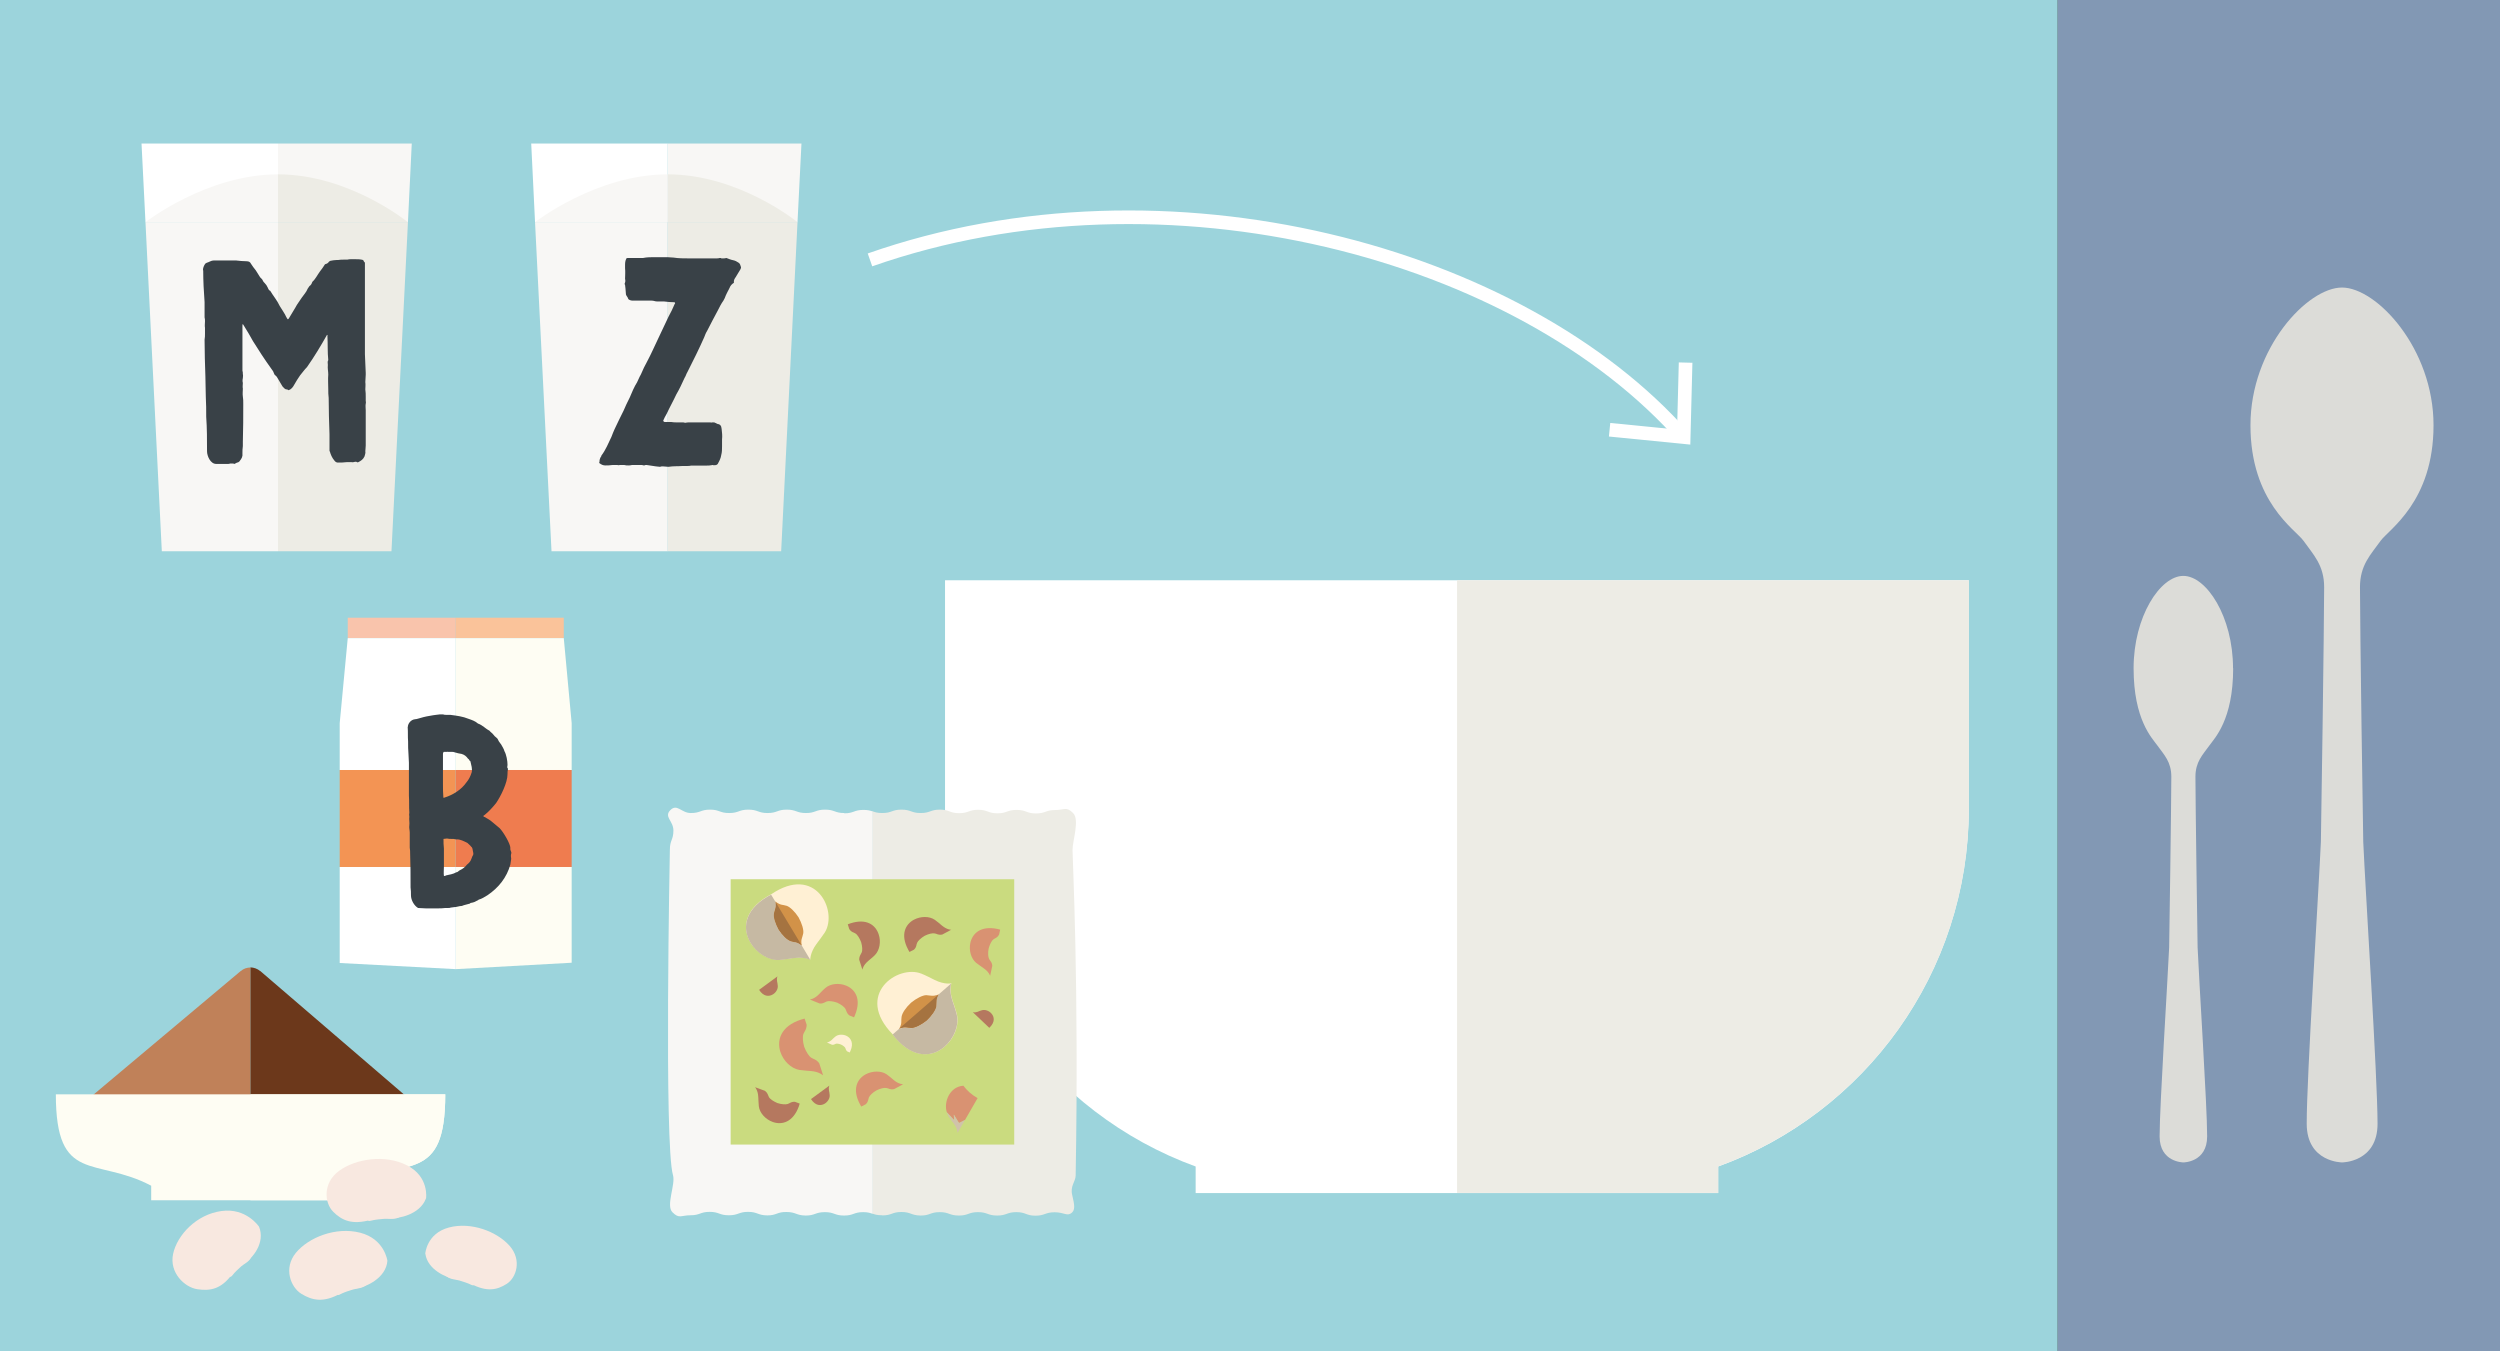 <?xml version="1.0" encoding="UTF-8"?> <svg xmlns="http://www.w3.org/2000/svg" id="Ebene_1" viewBox="0 0 183.54 99.21"><rect x="0" y="0" width="183.54" height="99.21" fill="#333333" stroke="none"/><defs><style> .cls-1 { fill: #dcdcd8; } .cls-2 { fill: #9cd4dc; } .cls-3 { fill: #f39454; } .cls-4 { fill: #fff; } .cls-5 { fill: #a5cdee; } .cls-6 { fill: #d99272; } .cls-7 { fill: #c08159; } .cls-8 { fill: #fac39a; } .cls-9 { fill: #394147; } .cls-10 { fill: #fff0d4; } .cls-11 { fill: #f9c4ac; } .cls-12 { fill: #f8f7f5; } .cls-13 { fill: #edece5; } .cls-14 { fill: #6c381b; } .cls-15 { fill: #d0c2aa; } .cls-16 { fill: #b5785f; } .cls-17 { fill: none; stroke: #fff; } .cls-18 { fill: #f8e8e0; } .cls-19 { fill: #c6b9a3; } .cls-20 { fill: #d29248; } .cls-21 { fill: #a57340; } .cls-22 { fill: #ef7c4f; } .cls-23 { fill: #fefdf3; } .cls-24 { fill: #8298b4; } .cls-25 { fill: #cadb7f; } </style></defs><rect class="cls-24" x="151.06" width="32.48" height="99.21"></rect><rect class="cls-2" x="0" width="151.06" height="99.21"></rect><path class="cls-7" d="M17.67,71.29l-11.84,9.94,12.56.12v-10.32c-.25,0-.51.08-.71.26"></path><path class="cls-14" d="M19.1,71.29c-.2-.17-.46-.26-.71-.27v10.32l12.56.12-11.85-10.18Z"></path><path class="cls-23" d="M4.1,80.34c0,6.66,2.92,4.56,7,6.71v1.07h14.59v-1.07c4.08-2.15,7-.04,7-6.71H4.1Z"></path><path class="cls-23" d="M32.68,80.34h-14.29v7.78h7.3v-1.07c4.08-2.15,7-.04,7-6.71"></path><path class="cls-18" d="M31.28,87.98s.24-1.59-1.39-2.42c-1.63-.84-3.81-.48-5.01.41-1.2.89-1.06,2.35-.42,2.99.64.64,1.39.99,2.79.59,0,0,.68-.17,1.33-.11.65.05,2.25-.26,2.69-1.45"></path><path class="cls-18" d="M29.24,89.39s.46-.16-.23-.5c-.69-.34-1.58-.23-1.97.38,0,0-.16.16-.02.32,0,0,.03.09.25.02.22-.07.73-.11.95-.13.22-.02.72.07,1.03-.09"></path><path class="cls-18" d="M31.22,92.05s.09-1.49,1.73-1.93c1.64-.44,3.54.3,4.46,1.34.92,1.04.5,2.34-.2,2.79-.7.45-1.45.63-2.64,0,0,0-.59-.28-1.19-.36-.6-.08-1.99-.67-2.15-1.84"></path><path class="cls-18" d="M32.81,93.72s-.39-.24.3-.41c.69-.17,1.47.1,1.72.73,0,0,.11.17-.04.3,0,0-.04.07-.23-.03-.18-.1-.64-.24-.83-.3-.19-.06-.67-.08-.91-.28"></path><path class="cls-18" d="M19.01,90.05s-.93-1.4-2.76-1.14c-1.83.25-3.24,1.76-3.54,3.14-.3,1.38.84,2.46,1.78,2.6.94.14,1.75,0,2.55-1.1,0,0,.41-.52.94-.84.54-.32,1.53-1.47,1.03-2.67"></path><path class="cls-18" d="M18.43,92.32s.24-.39-.52-.27c-.76.12-1.36.71-1.24,1.41,0,0-.01.21.21.27,0,0,.08.05.2-.12.12-.18.48-.5.63-.64.15-.14.6-.35.72-.65"></path><path class="cls-18" d="M28.44,92.56s-.2-1.6-2-2.06c-1.8-.46-3.8.36-4.72,1.48-.92,1.12-.39,2.52.41,3.01.79.48,1.61.67,2.85-.02,0,0,.62-.31,1.26-.4.64-.09,2.1-.74,2.2-2"></path><path class="cls-18" d="M26.84,94.37s.4-.26-.35-.44c-.76-.18-1.58.12-1.8.8,0,0-.11.19.07.32,0,0,.05.08.24-.04.19-.11.67-.27.88-.33.21-.07.72-.09.97-.31"></path><path class="cls-4" d="M69.38,42.6v16.75c0,12.09,7.67,22.38,18.4,26.29v1.95h38.36v-1.95c10.74-3.9,18.4-14.2,18.4-26.29v-16.75h-75.17Z"></path><path class="cls-13" d="M144.55,59.35v-16.75h-37.58v44.98h19.18v-1.95c10.74-3.9,18.4-14.2,18.4-26.28"></path><path class="cls-17" d="M63.87,19.08c21.81-7.64,47.81-.52,59.74,13.01"></path><polyline class="cls-17" points="118.17 31.55 123.61 32.09 123.75 26.62"></polyline><polygon class="cls-4" points="20.41 10.54 10.39 10.54 10.68 16.31 20.41 16.31 20.41 10.54"></polygon><polygon class="cls-12" points="10.68 16.31 11.88 40.47 20.41 40.47 20.41 16.31 10.68 16.31"></polygon><polygon class="cls-5" points="30.23 10.54 29.95 16.31 30.23 10.54 30.23 10.54"></polygon><polygon class="cls-5" points="28.74 40.47 28.74 40.47 29.95 16.31 28.74 40.47"></polygon><polygon class="cls-12" points="29.95 16.31 30.23 10.54 20.41 10.54 20.41 16.31 29.95 16.31"></polygon><polygon class="cls-13" points="20.41 16.31 20.41 40.47 28.74 40.47 29.95 16.31 20.41 16.31"></polygon><path class="cls-12" d="M10.68,16.31h9.73v-3.51c-5.24,0-9.73,3.51-9.73,3.51"></path><path class="cls-13" d="M20.41,12.8v3.51h9.53s-4.3-3.51-9.53-3.51"></path><path class="cls-9" d="M14.9,19.85c0-.19.06-.32.16-.48.06-.06.16-.1.26-.13.03-.03.1-.03.13-.06.06-.03.16-.06.26-.06h1.6c.26.03.54.06.8.06.16,0,.26.06.32.19.1.16.22.32.35.48.1.16.22.35.32.51l.1.1s.1.1.1.16c.03.06.1.13.13.16.1.1.16.19.22.32.03.06.06.16.13.22t.06.03c.22.38.51.7.7,1.12.13.19.26.42.38.61.06.13.13.26.19.35.06.03.06-.03.1-.06.16-.26.32-.54.48-.8.13-.26.32-.48.48-.74.13-.19.32-.38.42-.64.03-.06.1-.13.13-.19.1-.06.16-.16.19-.26t.03-.06c.22-.19.35-.48.54-.74.13-.16.26-.35.38-.54.1-.03.22-.06.29-.19.03-.03.06-.03.1-.06.16-.03.29-.06.45-.06h.1c.16-.03.32-.03.48-.03h.22c.1-.03.19-.03.29-.03h.29c.19,0,.38,0,.58.06.03.06.06.13.13.19v6.72c.03.45.03.93.06,1.38v.13c0,.19-.03.35-.03.54.03.19,0,.38,0,.54.03.19.03.38.03.54v.29c0,.06.03.13,0,.22-.03.16,0,.32,0,.48v2.59c0,.16-.03.29-.03.42.03.13-.03.26-.06.38-.1.22-.26.32-.45.42-.03,0-.1.03-.1,0-.03-.03-.06-.03-.1-.03-.1,0-.19.06-.29.03h-.38c-.22.03-.42.03-.64.03-.1,0-.19-.06-.26-.16-.16-.19-.26-.42-.32-.64-.03-.03-.03-.06-.03-.1v-1.18c-.03-.86-.06-1.79-.06-2.66-.03-.22-.03-.42-.03-.64,0-.35-.03-.74,0-1.09,0-.22-.06-.45-.03-.7,0-.1-.03-.19,0-.29t.03-.06c-.06-.58-.03-1.18-.06-1.76,0-.03.03-.06-.03-.1-.45.8-.93,1.6-1.47,2.37-.19.19-.35.42-.51.61-.16.22-.29.45-.42.67-.1.19-.22.35-.42.42-.03-.03-.1-.06-.13-.06-.16,0-.22-.13-.32-.22-.1-.19-.22-.35-.32-.54-.06-.1-.1-.19-.19-.26-.06-.03-.1-.1-.13-.19-.03-.13-.13-.22-.19-.32-.48-.67-.9-1.31-1.34-2.02-.19-.35-.42-.74-.64-1.09-.03-.06-.06-.1-.1-.16-.03.03-.03.1-.03.13v3.29c.03.1.03.16.03.26.03.1,0,.19,0,.29-.03.13-.03.26,0,.35,0,.13-.03.29,0,.42,0,.19-.03.38,0,.58.03.16.03.35.03.54,0,.93,0,1.86-.03,2.78v.32c-.03.19-.03.35-.03.54.03.22-.06.38-.19.54,0,.03-.06.06-.1.1-.1.03-.19.06-.29.13-.06-.03-.13-.03-.22-.03h-.1s-.06.03-.13.03h-.9c-.42,0-.67-.58-.67-.93,0-.83,0-1.7-.06-2.53,0-.48,0-.96-.03-1.47,0-.48-.03-.99-.03-1.5-.03-.9-.06-1.79-.06-2.69.03-.16.03-.29.03-.45v-.42c-.03-.16,0-.32,0-.48,0-.1,0-.19-.03-.29v-1.12c-.06-.77-.1-1.57-.1-2.34Z"></path><polygon class="cls-4" points="49.02 10.54 39 10.54 39.28 16.31 49.02 16.31 49.02 10.54"></polygon><polygon class="cls-12" points="39.28 16.31 40.49 40.47 49.02 40.47 49.02 16.31 39.28 16.31"></polygon><path class="cls-5" d="M58.55,16.31l.29-5.77-.29,5.77Z"></path><polygon class="cls-5" points="57.35 40.47 57.35 40.47 58.55 16.31 57.35 40.47"></polygon><polygon class="cls-12" points="58.55 16.31 58.84 10.54 49.02 10.54 49.02 16.31 58.55 16.31"></polygon><polygon class="cls-13" points="49.02 16.31 49.02 40.47 57.35 40.47 58.55 16.31 49.02 16.31"></polygon><path class="cls-12" d="M39.28,16.31h9.73v-3.51c-5.24,0-9.73,3.51-9.73,3.51"></path><path class="cls-13" d="M49.02,12.8v3.51h9.53s-4.3-3.51-9.53-3.51"></path><path class="cls-9" d="M43.99,33.99c.03-.1.03-.16.03-.22.03-.13.06-.19.13-.29v-.03c.32-.42.51-.9.74-1.38.06-.19.16-.38.22-.54.22-.48.45-.93.67-1.38.13-.32.29-.64.45-.96.13-.32.35-.83.54-1.12.1-.19.16-.38.26-.54t.03-.06c.13-.32.29-.64.45-.93.29-.54.54-1.12.8-1.66l.77-1.63c.16-.29.32-.61.45-.93.03-.03.06-.06,0-.13-.29,0-.54-.03-.8-.06h-.51c-.13,0-.22-.06-.38-.06h-1.38c-.13,0-.22-.03-.32-.1,0-.03-.03-.03-.03-.06-.03-.13-.16-.19-.16-.35,0-.13-.03-.26-.03-.38,0-.1-.03-.16-.03-.26-.03-.03-.03-.06-.03-.1.06-.13.06-.22.03-.35,0-.26.03-.51,0-.77v-.19c0-.19,0-.35.1-.54.03-.03.1-.03.16-.03h1.06c.29-.06.58-.06.86-.06h.58c.26,0,.51,0,.8.03.35.06.8.06,1.15.06h1.98c.1,0,.19,0,.26-.03.06,0,.1,0,.13.03h.1c.1,0,.16,0,.26-.03.16.06.32.13.48.16s.29.1.42.19c.1.06.13.19.16.29.03.06,0,.13-.03.19l-.29.48s-.03.03-.03.06c-.1.13-.19.26-.16.45-.16.1-.26.22-.32.38-.13.26-.26.48-.35.74l-.1.19c-.16.22-.29.48-.42.74-.26.48-.51.96-.77,1.47-.1.16-.16.32-.22.48-.38.86-.8,1.7-1.22,2.53-.1.16-.13.32-.22.45-.19.42-.38.83-.61,1.22-.22.48-.48.93-.7,1.41-.1.16-.19.35-.26.51.03.1.1.1.13.1h.45c.16.03.29.03.45.03h.45s.1.03.13.03c.13-.03.22-.03.35-.03h1.5s.1.03.13,0h.06c.06,0,.13,0,.16.03.1.03.16.1.26.1.1.03.16.1.19.19,0,.06.03.1.03.16.03.26.06.51.03.77v.51c0,.22,0,.42-.06.64-.03.22-.13.42-.22.58-.03.1-.13.16-.22.16h-.16s-.06-.03-.1,0c-.13.03-.26.03-.38.03h-1.12c-.1.03-.22.03-.32.03h-.32c-.35.03-.67,0-1.02.06h-.03c-.13,0-.26-.03-.38-.03h-.1s-.1.03-.13.03c-.1,0-.19-.03-.29-.03l-.67-.1h-.1c-.06.03-.1.03-.13.03s-.06-.03-.13-.03h-.74c-.1.03-.19.03-.26.03-.1,0-.19,0-.29-.03h-.35c-.06.03-.13,0-.16,0h-.38c-.19.03-.35.03-.51.03s-.29-.06-.42-.16Z"></path><polygon class="cls-4" points="33.46 46.85 25.53 46.85 24.94 53.09 24.94 56.53 33.46 56.53 33.46 46.85"></polygon><polygon class="cls-23" points="41.39 46.85 33.46 46.85 33.46 56.53 41.97 56.53 41.97 53.09 41.39 46.85"></polygon><polygon class="cls-23" points="41.97 70.68 41.97 63.65 33.46 63.65 33.46 71.15 41.97 70.68"></polygon><polygon class="cls-4" points="33.46 71.15 33.46 63.65 24.94 63.65 24.94 70.7 33.46 71.15"></polygon><rect class="cls-11" x="25.53" y="45.35" width="7.93" height="1.49"></rect><rect class="cls-8" x="33.46" y="45.35" width="7.93" height="1.49"></rect><rect class="cls-3" x="24.94" y="56.53" width="8.51" height="7.12"></rect><rect class="cls-22" x="33.46" y="56.53" width="8.51" height="7.12"></rect><path class="cls-9" d="M29.94,53.38c0-.23.2-.55.55-.58.12,0,.23-.06.38-.09.29-.09.61-.15.93-.2.15-.03.29-.03.47-.06h.26c.09.03.15.03.2.03h.32c.47.06.93.12,1.34.29.26.09.5.17.7.35.35.12.55.38.84.52.09.12.2.17.29.29.06.09.15.17.23.23.09.06.12.17.17.26.06.06.09.15.15.2.06.09.26.44.26.52.15.26.23.73.23,1.02,0,.09-.06.2.03.26v.06c-.03.12-.03.23-.03.35,0,.64-.5,1.63-.84,2.13-.26.32-.52.61-.84.87-.03.03-.06.03-.09.06,0,.06.03.09.09.09.23.12.44.26.61.41.17.15.32.26.49.41.26.26.79,1.14.79,1.46-.03.09.03.2.06.29,0,.03.03.06,0,.12-.03.12-.03.23,0,.38-.03.15-.03.26-.06.41-.26.96-.87,1.72-1.69,2.27-.2.12-.41.26-.64.32-.03.03-.06.06-.09.06-.15.09-.29.15-.44.17-.06,0-.09.03-.12.06-.17.06-.41.09-.58.17-.2,0-.38.09-.58.09-.06,0-.15.03-.23.03-.06.03-.12.03-.2.03h-.2c-.2.03-.41.03-.61.03h-.82c-.2,0-.41-.03-.58-.03-.29-.17-.52-.58-.52-.93,0-.2,0-.38-.03-.58v-.15c0-.79,0-1.54-.03-2.3,0-.17,0-.32-.03-.47v-1.11c0-.17-.06-.35-.03-.52.03-.2-.03-.44,0-.64,0-.09-.03-.17,0-.26v-.06c-.03-.41,0-.81-.03-1.22v-2.42c0-.2-.03-.41-.03-.61-.03-.32-.03-.64-.03-.96-.03-.35,0-.7-.03-1.05ZM32.56,58.56s.03.03.06,0c.64-.2,1.25-.58,1.63-1.13.17-.2.29-.44.38-.73.06-.26-.03-.52-.09-.79,0-.03-.03-.06-.06-.06-.03-.06-.06-.12-.12-.15-.12-.17-.26-.29-.47-.35-.17-.03-.35-.06-.52-.12-.06-.03-.12-.03-.17-.03h-.09s-.06,0-.12,0h-.12s-.03-.03-.06,0h-.23c-.06.06-.06.12-.06.15v2.21c0,.32,0,.67.03.99ZM32.59,62.29v1.34c0,.23-.03.47,0,.67.06.03.12,0,.15-.03.26-.06.52-.09.76-.23.12,0,.17-.12.26-.15.2-.09.38-.23.52-.41.15-.12.26-.23.32-.41.03-.06.06-.15.09-.23.06-.06.06-.12.06-.2-.03-.09-.03-.2-.06-.32-.03-.06-.03-.12-.09-.15-.09-.12-.2-.2-.29-.29-.26-.12-.49-.26-.79-.26-.03.03-.06,0-.06,0-.09-.03-.2-.03-.32-.03s-.2,0-.32-.03c-.09,0-.17.03-.26.03,0,.23,0,.47.03.7Z"></path><path class="cls-13" d="M64.78,89.23c.7,0,.7-.25,1.4-.25.7,0,.7.25,1.41.26.7,0,.7-.25,1.4-.25.7,0,.7.25,1.41.25.7,0,.7-.25,1.4-.25.7,0,.7.25,1.41.25.7,0,.7-.25,1.41-.25.7,0,.7.26,1.4.26s.7-.25,1.41-.25c.7,0,.92.32,1.25.04.24-.21.23-.51.04-1.29-.17-.68.24-.99.25-1.44.25-14.07-.23-23.2-.23-23.9,0-.7.54-2.23.04-2.72-.5-.5-.62-.22-1.32-.22-.7,0-.7.25-1.41.25-.7,0-.7-.26-1.41-.26s-.71.25-1.41.25c-.7,0-.7-.25-1.41-.26-.7,0-.7.25-1.41.25-.7,0-.7-.26-1.41-.26-.7,0-.7.25-1.41.25-.7,0-.7-.25-1.41-.25-.7,0-.7.25-1.41.25-.38,0-.55-.07-.74-.14v29.54c.18.07.36.13.73.13"></path><path class="cls-12" d="M61.98,59.69c-.7,0-.7-.25-1.41-.25-.7,0-.7.25-1.4.25-.7,0-.7-.25-1.41-.25-.7,0-.7.25-1.41.25-.7,0-.7-.25-1.41-.25-.7,0-.7.25-1.41.25-.7,0-.7-.25-1.4-.25s-.7.25-1.41.25c-.7,0-1-.71-1.5-.22-.5.5.22.79.22,1.5,0,.7-.26.7-.26,1.41,0,0-.43,21.72.23,23.9.2.67-.54,2.23-.04,2.72.5.5.61.22,1.32.22.71,0,.71-.25,1.41-.25.7,0,.7.25,1.41.25s.71-.25,1.41-.25c.7,0,.7.25,1.41.26.7,0,.7-.26,1.41-.25.7,0,.7.25,1.41.26.7,0,.7-.25,1.41-.25.7,0,.7.25,1.41.25.7,0,.7-.25,1.4-.25.34,0,.51.06.68.12v-29.54c-.16-.06-.34-.11-.66-.11-.7,0-.7.25-1.4.25"></path><rect class="cls-25" x="53.64" y="64.55" width="20.82" height="19.48"></rect><path class="cls-10" d="M70.25,74.47c-.07-.3-.25-.81-.33-1.04-.25-.77-.07-1.24-.07-1.24,0,0-.49.12-1.22-.24-.22-.11-.7-.36-.99-.47-1.74-.69-4.94,1.55-2.1,4.46,2.49,3.21,5.15.36,4.71-1.47"></path><path class="cls-20" d="M68.73,73.89c.02-.11.02-.3.02-.38,0-.28.17-.51.17-.51,0,0-.25.13-.53.1-.09,0-.27-.03-.38-.04-.27,0-.73.23-1.12.55-.38.35-.66.76-.7,1.04-.02.11-.02.3-.02.38,0,.28-.17.51-.17.51,0,0,.25-.13.53-.1.09,0,.27.04.38.04.27,0,.73-.23,1.13-.55.37-.35.66-.77.7-1.04"></path><path class="cls-19" d="M69.85,72.19h0s-.93.81-.93.81c0,0,0,0,0,0,0,0-.16.23-.17.51,0,.09,0,.27-.02.38-.04.27-.32.69-.7,1.04-.4.32-.85.55-1.13.55-.12,0-.29-.02-.38-.03-.28-.03-.53.1-.53.1,0,0,0,0,0,0l-.46.4h0c.07.09.14.18.21.26,1.36,1.56,2.74,1.39,3.61.63.69-.6,1.08-1.57.89-2.36-.07-.3-.25-.81-.33-1.05-.25-.77-.07-1.24-.07-1.24"></path><path class="cls-21" d="M68.92,73s0,0,0,0l-2.92,2.53s0,0,0,0c0,0,.25-.13.53-.1.09,0,.26.04.38.04.28,0,.73-.23,1.13-.55.37-.35.66-.77.7-1.04.01-.12.01-.3.02-.38,0-.28.17-.51.17-.51"></path><path class="cls-10" d="M57.22,70.46c.3-.02.82-.1,1.06-.14.79-.12,1.21.14,1.21.14,0,0-.03-.49.44-1.14.14-.19.46-.61.63-.87.96-1.57-.66-5.03-3.95-2.79-3.52,1.85-1.22,4.91.61,4.79"></path><path class="cls-20" d="M58.04,69.09c.11.04.28.07.37.08.27.06.46.25.46.25,0,0-.09-.26,0-.53.02-.08.08-.25.1-.36.05-.26-.1-.74-.34-1.18-.27-.42-.63-.77-.88-.85-.11-.04-.29-.06-.37-.08-.27-.06-.46-.25-.46-.25,0,0,.08.26,0,.52-.02.08-.08.25-.1.36-.05.26.1.74.34,1.18.27.42.63.77.88.85"></path><path class="cls-19" d="M59.49,70.47h0s-.62-1.04-.62-1.04c0,0,0,0,0,0,0,0-.19-.2-.46-.25-.08-.02-.26-.05-.37-.08-.25-.08-.61-.43-.88-.85-.24-.44-.38-.92-.34-1.18.02-.11.08-.28.1-.36.08-.27,0-.52,0-.52,0,0,0,0,0,0l-.31-.51h0c-.1.05-.2.11-.29.16-1.73,1.04-1.81,2.4-1.22,3.38.46.77,1.33,1.31,2.12,1.26.31-.02.82-.11,1.06-.14.79-.11,1.21.14,1.21.14"></path><path class="cls-21" d="M58.87,69.43s0,0,0,0l-1.95-3.24s0,0,0,0c0,0,.08.26,0,.52-.02.08-.08.25-.1.36-.05.26.1.74.34,1.18.27.42.63.77.88.85.11.04.29.07.37.08.27.06.46.25.46.25"></path><path class="cls-10" d="M60.72,76.54h0l.36.16s0,0,0,0c0,0,.09.02.17-.02.02-.01.08-.04.11-.05.08-.03.24,0,.39.06.15.07.27.17.31.25.01.03.03.09.04.11.03.08.1.14.1.14h0l.18.08h0s.03-.07.05-.1c.27-.6.03-.98-.3-1.13-.27-.12-.6-.1-.8.06-.08.06-.2.18-.26.24-.19.18-.35.19-.35.19"></path><path class="cls-6" d="M60.44,78.98h0s-.29-.91-.29-.91c0,0,0,0,0,0,0,0-.11-.18-.31-.28-.06-.03-.19-.08-.27-.13-.18-.11-.39-.44-.53-.81-.11-.38-.13-.77-.05-.96.03-.08.11-.2.14-.26.1-.19.09-.4.09-.4,0,0,0,0,0,0l-.15-.45h0c-.09.02-.17.05-.25.07-1.51.49-1.8,1.52-1.53,2.37.22.67.79,1.23,1.4,1.33.24.04.65.06.84.08.62.05.9.32.9.32"></path><path class="cls-6" d="M72.69,71.65h0s.16-.74.16-.74c0,0,0,0,0,0,0,0,0-.17-.1-.31-.03-.04-.1-.13-.13-.19-.08-.15-.1-.45-.04-.76.08-.3.21-.58.35-.68.06-.04.15-.1.2-.12.15-.09.22-.24.22-.24h0s.08-.36.08-.36h0c-.07-.02-.13-.04-.2-.05-1.23-.26-1.84.33-1.99,1.02-.12.55.05,1.16.43,1.47.15.12.42.3.54.39.41.28.49.58.49.58"></path><path class="cls-6" d="M59.47,73.39h0s.7.28.7.28c0,0,0,0,0,0,0,0,.17.03.32-.05.05-.02.15-.07.21-.1.16-.05.47-.01.76.09.28.13.53.31.61.46.03.07.07.17.09.22.06.16.2.26.2.26,0,0,0,0,0,0l.34.14c.03-.07.06-.13.08-.19.47-1.17,0-1.87-.66-2.14-.52-.21-1.15-.15-1.52.17-.15.12-.37.36-.48.47-.35.35-.65.38-.65.38"></path><path class="cls-6" d="M66.31,79.6h0s-.67.36-.67.36c0,0,0,0,0,0,0,0-.16.04-.33-.01-.05-.02-.15-.06-.22-.07-.16-.04-.46.03-.74.17-.27.15-.5.37-.56.52-.02.07-.05.17-.06.22-.04.17-.17.28-.17.28h0l-.33.17c-.04-.06-.07-.12-.1-.18-.59-1.11-.19-1.86.43-2.19.49-.26,1.13-.27,1.53,0,.16.11.41.32.52.42.38.32.69.31.69.31"></path><path class="cls-16" d="M69.85,68.25h0s-.67.36-.67.36c0,0,0,0,0,0,0,0-.16.04-.33-.01-.05-.02-.15-.06-.22-.07-.16-.04-.46.03-.74.17-.27.16-.5.37-.56.52-.03.06-.05.17-.06.22-.04.17-.17.28-.17.28,0,0,0,0,0,0l-.33.17h0c-.04-.06-.07-.12-.1-.18-.59-1.11-.19-1.86.43-2.19.49-.26,1.13-.27,1.53.01.16.11.41.32.52.42.39.32.69.31.69.31"></path><path class="cls-16" d="M63.31,71.18h0s-.23-.72-.23-.72c0,0,0,0,0,0,0,0-.01-.17.07-.32.03-.05.08-.14.11-.21.07-.15.05-.46-.04-.76-.11-.29-.27-.55-.42-.64-.06-.04-.16-.08-.21-.1-.15-.07-.24-.22-.24-.22h0s-.11-.35-.11-.35c.07-.03.13-.05.19-.07,1.2-.39,1.86.13,2.08.81.18.53.07,1.16-.27,1.51-.13.14-.39.34-.5.44-.38.32-.42.62-.42.62"></path><path class="cls-16" d="M55.44,79.82h0l.71.26s0,0,0,0c0,0,.14.09.21.25.02.05.06.15.09.21.08.15.34.32.62.44.3.1.6.12.76.07.07-.02.16-.08.21-.1.15-.08.32-.06.32-.06,0,0,0,0,0,0l.35.13h0c-.02.07-.04.13-.06.2-.43,1.18-1.25,1.39-1.92,1.15-.53-.19-.96-.66-1.02-1.15-.02-.19-.03-.52-.04-.67-.02-.5-.23-.72-.23-.72"></path><path class="cls-6" d="M71.06,79.74s0,0,0,0M70.06,82.25l-.03-.42.38.62.44-.23.92-1.6h0c-.44-.25-.79-.57-1.04-.91h0c-1,.06-1.46,1.19-1.22,1.94h0s.55.59.55.59ZM69.63,81.92s0,0,0,0c0,0,0,0,0,0M69.52,81.68s0-.01,0-.02c0,0,0,.01,0,.02M70.75,79.72s0,0,0,0c0,0,0,0,0,0M70.76,79.72h0,0M70.78,79.72s0,0,.01,0c0,0,0,0-.01,0"></path><path class="cls-15" d="M70.31,83.15s0,0,0,0l.53-.92-.44.22-.38-.62.03.42-.55-.59s0,.01,0,.02c.03.08.07.16.11.24,0,0,0,0,0,0,.07.11.18.25.27.38.05.06.09.12.14.18.03.04.06.08.08.12.1.16.19.36.19.55h0Z"></path><path class="cls-16" d="M72.63,75.46c.44-.41.38-.81.15-1.06-.18-.2-.47-.3-.7-.23-.09.02-.23.08-.3.11-.22.08-.36.03-.36.03"></path><path class="cls-16" d="M55.73,72.67c.33.51.73.51,1.02.33.23-.14.38-.41.35-.64,0-.09-.04-.24-.05-.32-.04-.23.03-.36.03-.36"></path><path class="cls-16" d="M59.54,80.69c.33.51.73.51,1.02.33.23-.15.38-.41.35-.64,0-.09-.04-.25-.05-.32-.04-.23.03-.36.03-.36"></path><path class="cls-1" d="M171.94,21.11h0c-2.54,0-6.72,4.46-6.72,10.11,0,5.65,3.3,7.65,3.9,8.49.71,1.01,1.51,1.77,1.51,3.4,0,2.54-.22,18.3-.24,18.69-.16,3.62-1.05,17.34-1.04,20.7,0,2.84,2.6,2.84,2.6,2.84,0,0,2.6,0,2.6-2.84,0-3.36-.89-17.08-1.05-20.7-.02-.39-.24-16.15-.24-18.69,0-1.63.79-2.39,1.51-3.4.6-.84,3.89-2.86,3.89-8.49,0-5.64-4.18-10.11-6.72-10.11"></path><path class="cls-1" d="M171.96,22.78c3.02.01,5.45,3.75,5.44,8.35-.02,4.6-2.49,8.31-5.51,8.3-3.02-.01-5.46-3.75-5.44-8.35.02-4.6,2.49-8.31,5.51-8.3"></path><path class="cls-1" d="M163.94,49.06c0-3.79-1.95-6.78-3.65-6.78h0c-1.7,0-3.65,2.99-3.65,6.78s1.36,5.13,1.76,5.69c.48.67,1.01,1.18,1.01,2.28,0,1.7-.15,12.27-.16,12.53-.11,2.43-.7,11.62-.7,13.87,0,1.91,1.75,1.91,1.75,1.91,0,0,1.74,0,1.74-1.91,0-2.25-.6-11.45-.7-13.87-.01-.26-.16-10.82-.16-12.53,0-1.1.53-1.61,1.01-2.28.4-.56,1.76-1.9,1.76-5.69Z"></path><path class="cls-1" d="M163.45,48.97c0-3.3-1.41-5.98-3.15-5.98s-3.15,2.68-3.15,5.98"></path></svg> 